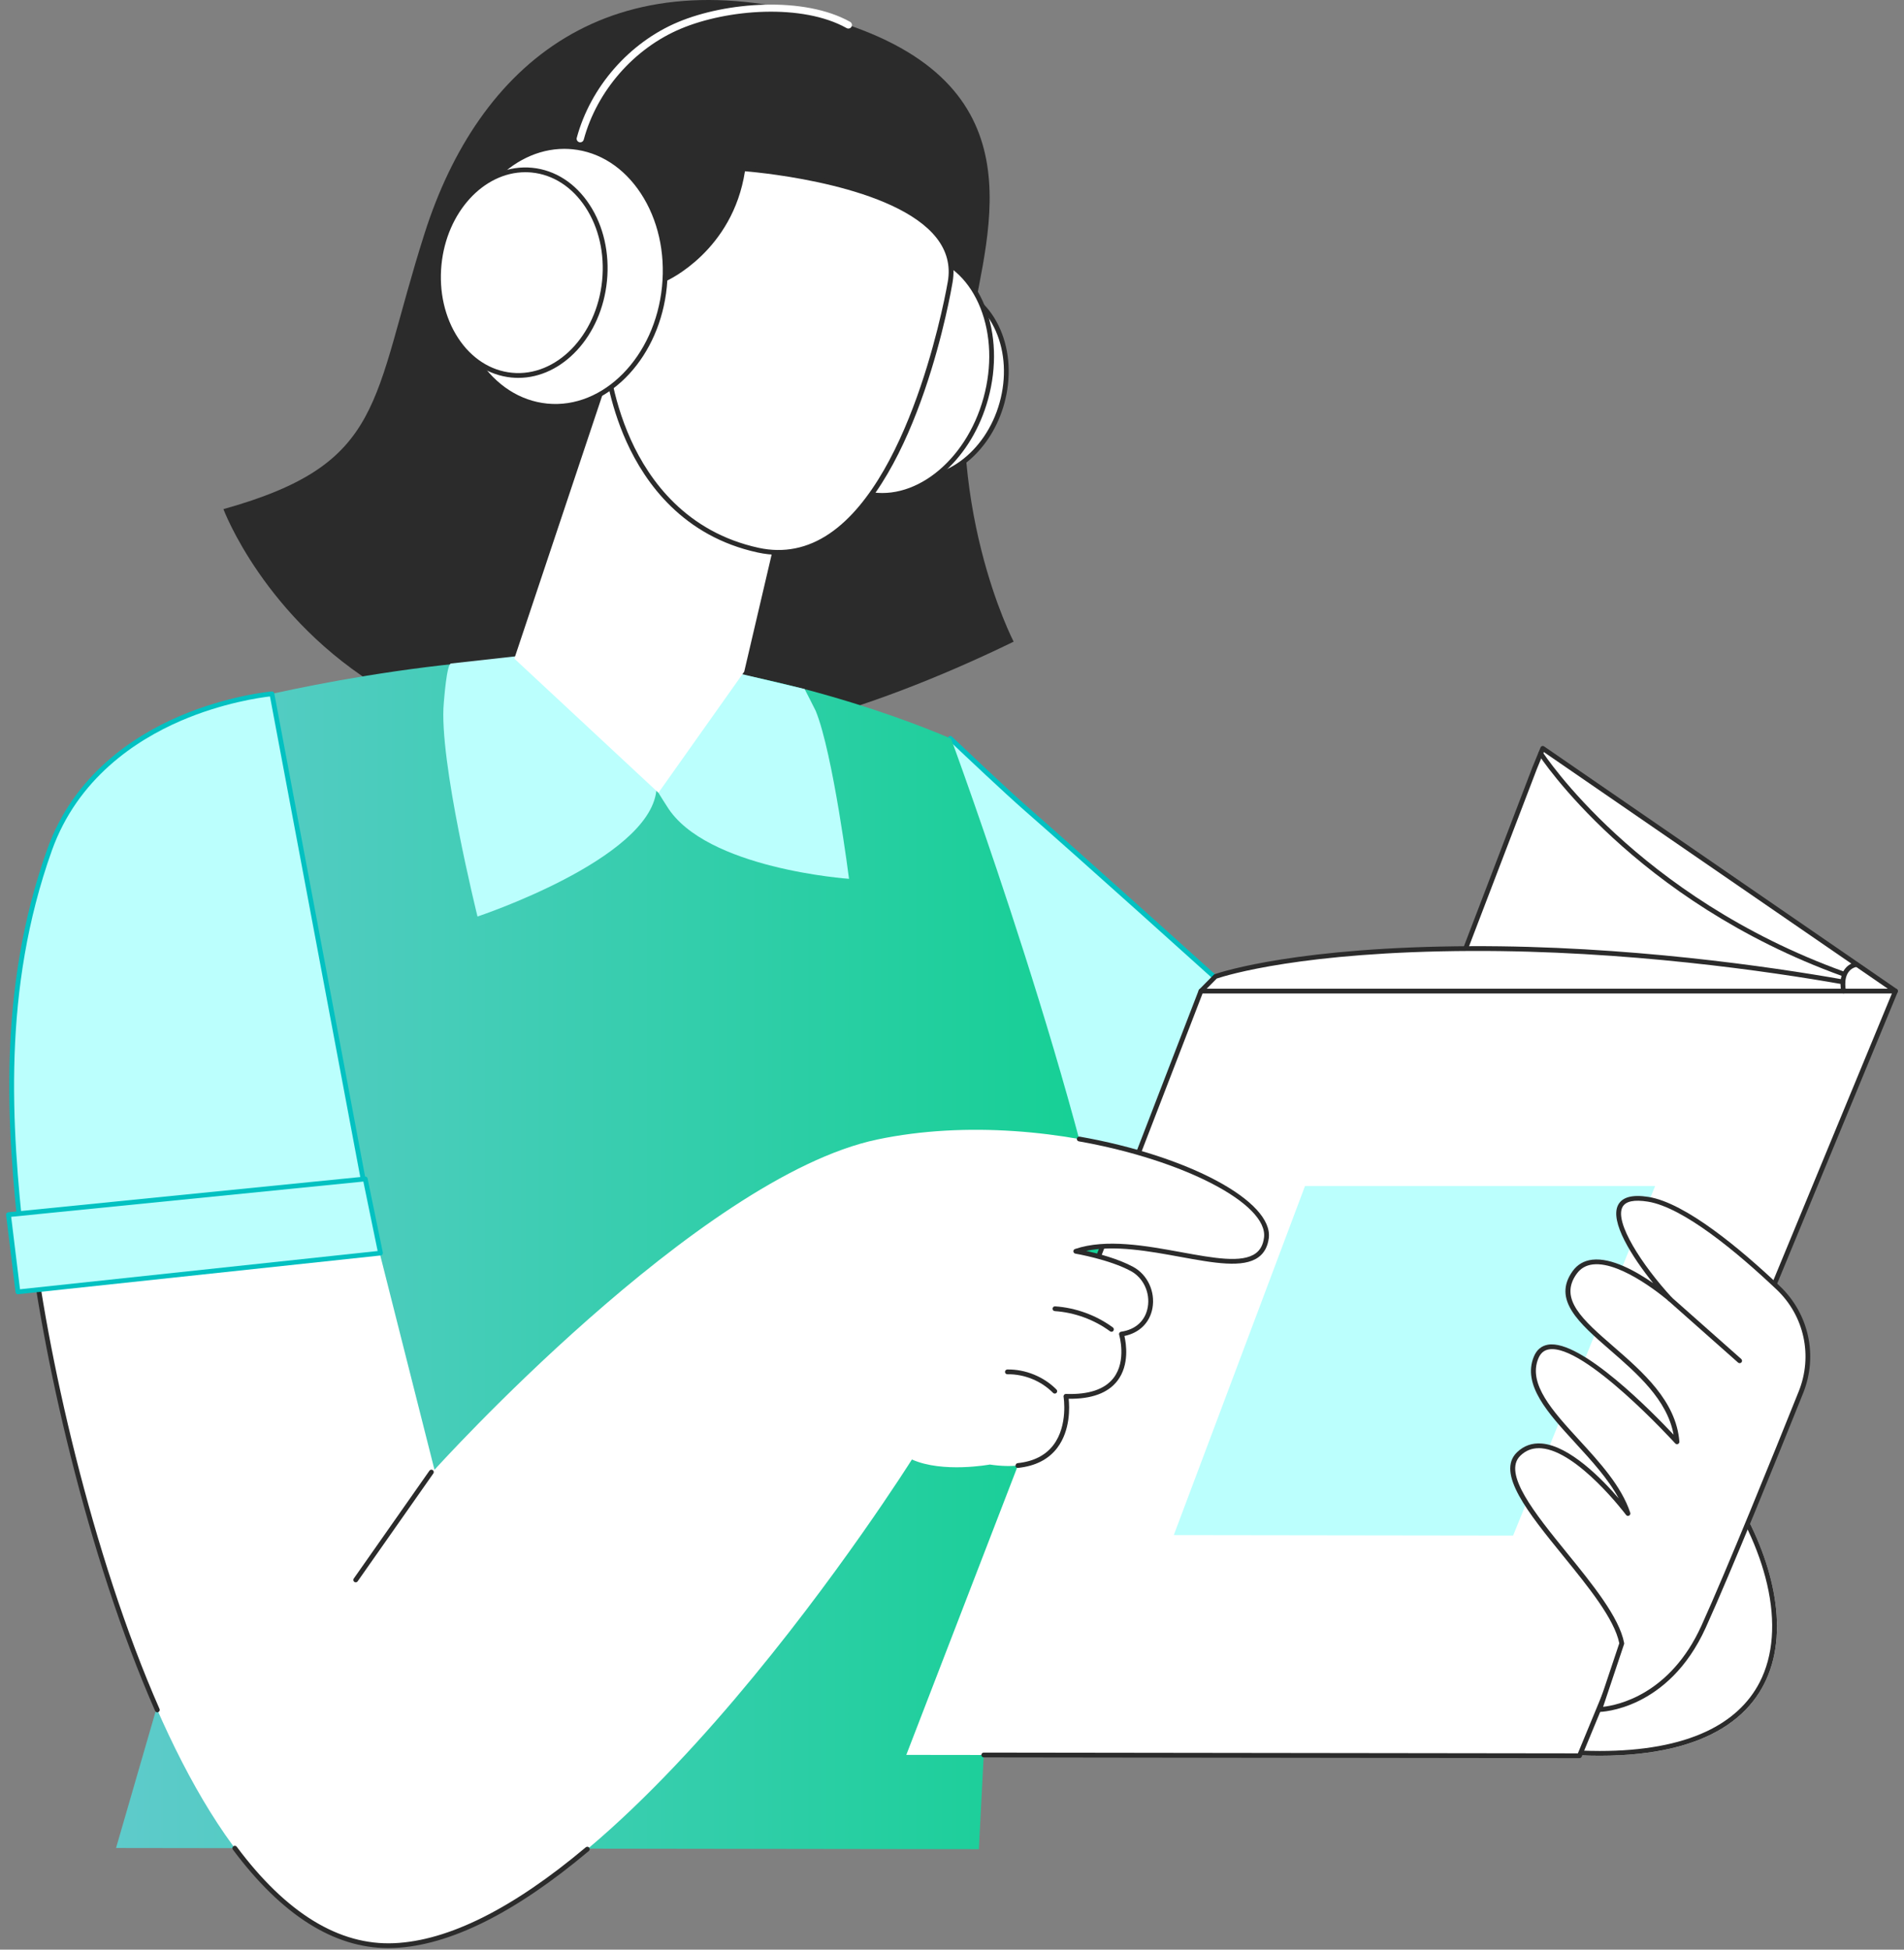 <svg width="252" height="258" viewBox="0 0 252 258" fill="none" xmlns="http://www.w3.org/2000/svg">
<rect x="0" y="0" width="252" height="258" fill="#808080" stroke="none"/>
<g clip-path="url(#clip0_7931_8116)">
<path d="M29.572 67.374C29.572 67.374 51.126 125.235 134.159 84.914C134.159 84.914 124.57 66.446 128.593 42.969C130.798 30.104 137.574 11.034 110.568 2.75C80.59 -6.447 63.31 8.566 56.198 30.877C49.086 53.185 51.132 61.349 29.572 67.374Z" fill="#2B2B2B"/>
<path d="M124.44 97.583C124.44 97.583 216.162 178.905 227.769 195.187C239.379 211.47 240.792 234.83 206.519 232.128C172.243 229.426 116.311 183.153 116.311 183.153L124.44 97.583Z" fill="white"/>
<path d="M124.953 98.888C134.659 107.517 216.447 180.397 227.256 195.558C230.512 200.123 232.803 204.995 233.88 209.645C235.036 214.638 234.697 219.124 232.898 222.615C231.45 225.428 229.061 227.626 225.798 229.15C222.159 230.848 217.429 231.71 211.733 231.71C210.099 231.71 208.363 231.637 206.57 231.497C198.83 230.886 189.298 227.949 178.239 222.767C169.363 218.607 159.498 213 148.918 206.104C132.23 195.229 118.969 184.505 116.973 182.877L124.953 98.888ZM124.44 97.583L116.311 183.15C116.311 183.15 172.243 229.426 206.519 232.125C208.359 232.27 210.092 232.34 211.733 232.34C240.608 232.34 238.755 210.593 227.769 195.184C216.159 178.901 124.44 97.579 124.44 97.579V97.583Z" fill="#2B2B2B"/>
<path d="M125.773 97.709L117.122 165.831L199.648 164.491C199.648 164.491 151.978 121.161 135.815 107.026C132.708 104.308 125.773 97.712 125.773 97.712V97.709Z" fill="#BBFFFD"/>
<path d="M117.122 166.148C117.033 166.148 116.945 166.11 116.884 166.043C116.824 165.973 116.796 165.881 116.805 165.793L125.457 97.671C125.473 97.554 125.552 97.453 125.666 97.412C125.777 97.37 125.903 97.399 125.989 97.481C126.059 97.548 132.955 104.105 136.021 106.788C152 120.765 199.382 163.826 199.857 164.26C199.952 164.348 199.987 164.484 199.939 164.605C199.895 164.725 199.778 164.808 199.648 164.811L117.122 166.151H117.116L117.122 166.148ZM126.008 98.371L117.48 165.508L198.84 164.187C193.296 159.15 150.606 120.385 135.606 107.264C132.99 104.973 127.601 99.882 126.008 98.371Z" fill="#03C1C1"/>
<path d="M31.783 92.802C31.783 92.802 59.575 85.649 82.65 87.17C105.727 88.69 125.878 97.757 125.878 97.757C125.878 97.757 144.274 147.606 148.338 175.99C150.014 187.692 145.405 199.553 135.882 206.566C134.441 207.628 132.936 208.546 131.387 209.23L129.556 244.707L15.358 244.549L26.867 204.83L31.78 92.799L31.783 92.802Z" fill="url(#paint0_linear_7931_8116)"/>
<path d="M155.355 226.48L250.875 131.153L204.187 99.034L203.116 101.641L155.355 226.48Z" fill="white"/>
<path d="M155.355 226.796C155.295 226.796 155.234 226.78 155.184 226.746C155.057 226.663 155.006 226.505 155.06 226.365L202.822 101.527L203.896 98.916C203.931 98.828 204.007 98.761 204.099 98.733C204.19 98.704 204.289 98.72 204.368 98.774L251.056 130.889C251.132 130.943 251.182 131.029 251.192 131.121C251.201 131.216 251.166 131.308 251.1 131.374L155.58 226.701C155.519 226.761 155.437 226.793 155.355 226.793V226.796ZM204.33 99.518L203.408 101.761L156.182 225.209L250.384 131.2L204.333 99.521L204.33 99.518Z" fill="#2B2B2B"/>
<path d="M244.001 131.152H158.947L160.867 129.217C160.867 129.217 176.592 125.023 195.102 125.526C211.074 125.957 233.905 127.909 245.227 130.066L244.004 131.156L244.001 131.152Z" fill="white"/>
<path d="M119.951 232.229L158.947 131.153H250.875L209.05 232.343L119.951 232.229Z" fill="white"/>
<path d="M209.05 232.66L130.202 232.559C130.028 232.559 129.885 232.416 129.885 232.242C129.885 232.068 130.028 231.925 130.202 231.925L208.837 232.027L250.4 131.469H159.162L135.02 194.05C134.957 194.215 134.773 194.294 134.611 194.231C134.447 194.167 134.368 193.984 134.431 193.822L158.652 131.038C158.7 130.915 158.817 130.836 158.947 130.836H250.875C250.979 130.836 251.081 130.89 251.138 130.975C251.198 131.064 251.207 131.175 251.166 131.273L209.341 232.464C209.294 232.581 209.176 232.66 209.05 232.66Z" fill="#2B2B2B"/>
<path d="M172.721 156.951H219.06L200.265 203.202L155.355 203.142L172.721 156.951Z" fill="#BBFFFD"/>
<path d="M243.953 129.191C243.918 129.191 243.88 129.185 243.846 129.172C216.25 119.206 203.769 100.066 203.646 99.873C203.551 99.724 203.595 99.531 203.741 99.436C203.886 99.341 204.083 99.385 204.178 99.531C204.298 99.721 216.678 118.687 244.058 128.577C244.223 128.637 244.308 128.818 244.248 128.982C244.2 129.112 244.08 129.191 243.95 129.191H243.953Z" fill="#2B2B2B"/>
<path d="M158.947 131.469C158.868 131.469 158.786 131.438 158.725 131.377C158.602 131.254 158.599 131.054 158.725 130.931L160.645 128.995C160.686 128.954 160.737 128.925 160.794 128.91C161.865 128.542 172.011 125.305 194.693 125.21C215.291 125.124 234.418 127.94 243.982 129.626C244.153 129.657 244.27 129.819 244.238 129.993C244.207 130.164 244.042 130.278 243.871 130.25C234.326 128.567 215.24 125.761 194.693 125.843C172.461 125.935 162.372 129.049 161.041 129.492L159.175 131.377C159.112 131.441 159.033 131.472 158.95 131.472L158.947 131.469Z" fill="#2B2B2B"/>
<path d="M244.001 131.469C243.849 131.469 243.716 131.358 243.687 131.203C243.475 129.926 243.64 128.922 244.178 128.216C244.786 127.418 245.648 127.319 245.683 127.316C245.857 127.297 246.012 127.424 246.031 127.598C246.05 127.772 245.924 127.928 245.75 127.947C245.721 127.95 245.11 128.029 244.672 128.612C244.251 129.172 244.128 130.009 244.308 131.102C244.337 131.273 244.219 131.438 244.048 131.466C244.029 131.466 244.014 131.469 243.998 131.469H244.001Z" fill="#2B2B2B"/>
<path d="M214.644 217.476L211.72 226.22C211.72 226.22 220.533 226.163 225.475 215.256C228.757 208.011 234.719 193.312 238.352 184.255C240.282 179.449 239.091 173.953 235.327 170.396C230.198 165.546 222.954 159.473 218.135 158.7C209.972 157.395 216.425 166.911 221.024 171.907C221.024 171.907 211.708 163.794 208.4 168.394C203.446 175.287 221.088 180.013 221.946 190.794C221.946 190.794 205.98 173.183 203.307 179.636C200.718 185.877 212.794 192.232 215.462 200.284C215.462 200.284 205.983 187.629 201.01 192.4C196.385 196.835 213.203 209.823 214.644 217.476Z" fill="white"/>
<path d="M211.723 226.537C211.622 226.537 211.527 226.489 211.467 226.407C211.407 226.324 211.391 226.217 211.423 226.122L214.318 217.457C213.669 214.236 210.219 209.991 206.88 205.882C202.29 200.231 197.953 194.893 200.791 192.175C201.694 191.31 202.79 190.924 204.057 191.028C207.748 191.329 212.037 195.726 214.242 198.289C212.854 195.707 210.643 193.293 208.489 190.943C204.875 186.995 201.46 183.267 203.012 179.522C203.383 178.626 204.01 178.097 204.871 177.948C209.243 177.191 218.848 187.027 221.503 189.856C220.67 185.231 216.665 181.753 213.105 178.661C208.983 175.081 205.426 171.989 208.141 168.213C208.771 167.336 209.645 166.829 210.741 166.699C213.307 166.401 216.592 168.267 218.797 169.8C216.032 166.357 212.997 161.627 214.175 159.432C214.727 158.405 216.076 158.054 218.183 158.393C223.061 159.172 230.316 165.229 235.543 170.171C239.42 173.836 240.637 179.415 238.644 184.379C235.264 192.799 229.099 208.027 225.76 215.392C220.79 226.356 211.809 226.543 211.717 226.543L211.723 226.537ZM203.655 191.643C202.717 191.643 201.922 191.966 201.232 192.628C198.818 194.944 203.167 200.3 207.374 205.48C210.789 209.684 214.318 214.03 214.958 217.419C214.967 217.473 214.964 217.527 214.948 217.578L212.176 225.868C214.02 225.665 221.034 224.3 225.193 215.123C228.526 207.77 234.687 192.552 238.064 184.135C239.959 179.412 238.802 174.109 235.115 170.624C229.951 165.742 222.808 159.768 218.091 159.014C216.279 158.725 215.151 158.963 214.742 159.726C213.665 161.732 217.299 167.386 221.265 171.691C221.379 171.815 221.376 172.005 221.259 172.129C221.142 172.249 220.951 172.259 220.825 172.148C220.765 172.094 214.717 166.876 210.824 167.326C209.902 167.434 209.196 167.843 208.667 168.581C206.291 171.888 209.484 174.663 213.532 178.179C217.429 181.563 221.842 185.399 222.272 190.771C222.282 190.908 222.206 191.034 222.082 191.088C221.956 191.142 221.813 191.11 221.721 191.009C221.601 190.876 209.642 177.764 204.992 178.569C204.349 178.68 203.896 179.069 203.607 179.76C202.207 183.134 205.489 186.717 208.964 190.512C211.736 193.537 214.6 196.664 215.769 200.186C215.816 200.335 215.753 200.494 215.614 200.566C215.477 200.639 215.306 200.601 215.214 200.475C215.151 200.389 208.853 192.051 204.013 191.655C203.893 191.646 203.775 191.639 203.661 191.639L203.655 191.643Z" fill="#2B2B2B"/>
<path d="M230.249 180.393C230.173 180.393 230.1 180.368 230.04 180.314L220.819 172.144C220.689 172.027 220.676 171.828 220.79 171.698C220.904 171.568 221.107 171.555 221.237 171.669L230.458 179.839C230.588 179.956 230.601 180.156 230.487 180.286C230.423 180.355 230.338 180.393 230.249 180.393Z" fill="#2B2B2B"/>
<path d="M32.037 93.797L57.506 194.503C57.506 194.503 92.457 155.763 116.105 150.793C139.753 145.823 168.578 156.372 167.605 163.829C166.633 171.286 151.525 162.486 142.379 165.587C142.379 165.587 146.913 166.35 149.827 167.931C153.343 169.838 153.29 175.845 148.424 176.545C148.424 176.545 151.056 185.13 141.077 184.784C141.077 184.784 142.912 195.568 131.004 193.806C131.004 193.806 124.76 194.966 120.695 193.138C120.695 193.138 81.037 256.194 52.178 257.467C23.319 258.741 6.887 188.826 3.957 162.232C1.027 135.635 3.067 100.383 32.033 93.797H32.037Z" fill="white"/>
<path d="M134.726 194.253C134.564 194.253 134.428 194.132 134.412 193.968C134.393 193.794 134.52 193.638 134.694 193.619C136.788 193.401 138.378 192.596 139.421 191.224C141.385 188.636 140.773 184.873 140.767 184.835C140.751 184.74 140.78 184.645 140.84 184.572C140.903 184.499 140.992 184.461 141.09 184.464C144.103 184.569 146.225 183.853 147.388 182.339C149.14 180.058 148.132 176.668 148.123 176.633C148.094 176.545 148.11 176.45 148.157 176.37C148.208 176.291 148.287 176.24 148.379 176.228C150.305 175.949 151.591 174.771 151.908 172.993C152.25 171.074 151.335 169.106 149.678 168.207C146.843 166.67 142.373 165.904 142.329 165.897C142.186 165.872 142.078 165.755 142.066 165.609C142.053 165.463 142.142 165.33 142.281 165.283C146.396 163.889 151.664 164.852 156.312 165.701C160.642 166.493 164.383 167.177 166.189 165.859C166.81 165.406 167.174 164.728 167.294 163.784C167.877 159.321 156.651 153.486 142.785 151.037C142.614 151.005 142.497 150.844 142.528 150.67C142.56 150.498 142.721 150.384 142.896 150.413C157.332 152.96 168.558 158.995 167.925 163.864C167.779 164.972 167.323 165.815 166.563 166.369C164.538 167.846 160.674 167.139 156.197 166.322C152.105 165.574 147.521 164.735 143.761 165.533C145.338 165.882 148.002 166.575 149.979 167.646C151.873 168.672 152.922 170.915 152.532 173.101C152.187 175.024 150.812 176.383 148.82 176.792C149.048 177.771 149.513 180.603 147.895 182.719C146.653 184.341 144.483 185.142 141.442 185.104C141.556 186.175 141.698 189.273 139.927 191.605C138.774 193.122 137.038 194.009 134.761 194.247C134.751 194.247 134.738 194.247 134.729 194.247L134.726 194.253Z" fill="#2B2B2B"/>
<path d="M20.823 226.597C20.702 226.597 20.585 226.527 20.531 226.407C11.525 205.933 5.462 178.806 3.64 162.264C1.803 145.591 2.506 131.514 5.728 120.42C10.055 105.521 18.881 96.461 31.964 93.487C32.135 93.449 32.303 93.556 32.344 93.724C32.382 93.895 32.278 94.063 32.106 94.104C19.267 97.022 10.597 105.936 6.339 120.597C3.14 131.609 2.446 145.604 4.274 162.194C6.089 178.686 12.136 205.736 21.114 226.15C21.184 226.312 21.114 226.499 20.952 226.568C20.911 226.587 20.867 226.594 20.826 226.594L20.823 226.597Z" fill="#2B2B2B"/>
<path d="M51.402 257.8C44.192 257.8 37.276 253.419 30.823 244.761C30.719 244.622 30.747 244.422 30.887 244.318C31.026 244.213 31.226 244.242 31.33 244.381C37.881 253.175 44.892 257.467 52.162 257.147C59.353 256.831 67.891 252.56 77.53 244.457C77.663 244.346 77.863 244.362 77.977 244.495C78.091 244.628 78.072 244.828 77.939 244.942C68.188 253.137 59.524 257.455 52.191 257.781C51.928 257.794 51.665 257.8 51.402 257.8Z" fill="#2B2B2B"/>
<path d="M147.106 176.234C147.039 176.234 146.976 176.215 146.919 176.174C144.812 174.625 142.215 173.678 139.604 173.503C139.43 173.491 139.297 173.342 139.31 173.168C139.322 172.993 139.471 172.857 139.645 172.873C142.373 173.054 145.091 174.045 147.293 175.664C147.432 175.768 147.464 175.965 147.359 176.107C147.296 176.193 147.201 176.237 147.103 176.237L147.106 176.234Z" fill="#2B2B2B"/>
<path d="M139.604 184.42C139.522 184.42 139.44 184.388 139.379 184.325C137.821 182.741 135.559 181.819 133.338 181.86C133.164 181.867 133.018 181.724 133.015 181.55C133.015 181.376 133.151 181.23 133.326 181.227C135.711 181.186 138.15 182.177 139.829 183.881C139.953 184.005 139.95 184.208 139.826 184.328C139.766 184.388 139.683 184.42 139.604 184.42Z" fill="#2B2B2B"/>
<path d="M47.078 209.392C47.014 209.392 46.951 209.373 46.897 209.335C46.755 209.234 46.72 209.037 46.821 208.895C48.383 206.68 50.106 204.219 51.83 201.758C53.553 199.296 55.276 196.835 56.838 194.62C56.939 194.478 57.136 194.443 57.278 194.544C57.421 194.646 57.456 194.842 57.354 194.985C55.792 197.199 54.069 199.66 52.346 202.122C50.623 204.583 48.899 207.045 47.337 209.259C47.277 209.348 47.179 209.392 47.078 209.392Z" fill="#2B2B2B"/>
<path d="M35.99 91.817C35.99 91.817 13.248 93.705 6.561 112.465C-0.13 131.229 1.226 149.393 2.943 164.767L48.563 158.729L35.987 91.817H35.99Z" fill="#BBFFFD"/>
<path d="M2.943 165.083C2.873 165.083 2.804 165.061 2.747 165.017C2.68 164.963 2.636 164.887 2.626 164.801C0.887 149.231 -0.408 131.054 6.26 112.358C9.754 102.559 17.648 97.408 23.658 94.814C30.152 92.01 35.908 91.507 35.965 91.5C36.126 91.488 36.272 91.599 36.304 91.757L48.88 158.668C48.896 158.754 48.877 158.843 48.826 158.912C48.776 158.982 48.697 159.03 48.611 159.039L2.991 165.077C2.991 165.077 2.962 165.077 2.949 165.077L2.943 165.083ZM35.734 92.162C34.508 92.302 29.48 92.989 23.892 95.403C18.006 97.95 10.274 102.993 6.859 112.57C0.282 131.013 1.511 148.984 3.222 164.412L48.19 158.459L35.73 92.162H35.734Z" fill="#03C1C1"/>
<path d="M50.363 165.831L2.37 170.96L1.125 160.74L48.345 156.014L50.363 165.831Z" fill="#BBFFFD"/>
<path d="M2.37 171.276C2.211 171.276 2.075 171.159 2.056 170.998L0.808 160.778C0.798 160.693 0.821 160.607 0.874 160.541C0.928 160.474 1.004 160.433 1.09 160.423L48.31 155.697C48.471 155.681 48.62 155.789 48.652 155.947L50.67 165.761C50.689 165.85 50.67 165.939 50.616 166.011C50.562 166.084 50.483 166.129 50.394 166.138L2.405 171.267C2.405 171.267 2.382 171.267 2.37 171.267V171.276ZM1.48 161.025L2.648 170.611L49.983 165.552L48.091 156.359L1.48 161.025Z" fill="#03C1C1"/>
<path d="M59.689 87.803C59.119 87.867 58.783 92.539 58.739 93.005C58.032 100.478 63.199 121.284 63.199 121.284C63.199 121.284 85.824 113.789 86.866 104.663C86.964 103.798 87.357 102.005 86.993 101.15L80.321 85.51C80.321 85.51 59.695 87.803 59.689 87.803Z" fill="#BBFFFD"/>
<path d="M106.494 91.184C106.494 91.184 107.878 93.87 107.961 94.07C110.251 99.651 112.37 116.295 112.37 116.295C112.37 116.295 93.353 114.99 88.275 106.703C87.794 105.917 86.647 104.337 86.543 103.446L82.678 85.526L106.494 91.18V91.184Z" fill="#BBFFFD"/>
<path d="M132.62 53.345C134.52 46.466 131.559 39.647 126.008 38.114C120.456 36.58 114.415 40.913 112.515 47.792C110.615 54.671 113.576 61.491 119.127 63.024C124.679 64.558 130.72 60.224 132.62 53.345Z" fill="white"/>
<path d="M121.386 63.639C120.603 63.639 119.821 63.538 119.045 63.325C116.263 62.562 114.021 60.509 112.731 57.544C111.451 54.604 111.261 51.113 112.196 47.714C114.131 40.675 120.359 36.228 126.071 37.796C128.852 38.559 131.095 40.612 132.385 43.577C133.664 46.517 133.855 50.008 132.92 53.407C131.247 59.492 126.369 63.639 121.386 63.639ZM123.724 38.113C119.023 38.113 114.404 42.079 112.807 47.882C111.911 51.142 112.091 54.481 113.314 57.291C114.527 60.075 116.621 62.001 119.216 62.714C124.595 64.19 130.468 59.939 132.312 53.239C133.208 49.979 133.028 46.64 131.805 43.831C130.592 41.046 128.498 39.12 125.903 38.407C125.181 38.211 124.452 38.113 123.724 38.113Z" fill="#2B2B2B"/>
<path d="M130.468 52.745C132.867 44.049 129.492 35.532 122.932 33.722C116.371 31.913 109.108 37.495 106.709 46.191C104.311 54.888 107.685 63.404 114.246 65.213C120.807 67.023 128.07 61.441 130.468 52.745Z" fill="white"/>
<path d="M116.758 65.873C115.893 65.873 115.028 65.758 114.173 65.524C110.9 64.624 108.293 62.1 106.83 58.415C105.379 54.76 105.227 50.394 106.402 46.124C108.838 37.273 116.286 31.571 123.008 33.418C126.28 34.318 128.887 36.842 130.351 40.526C131.802 44.182 131.954 48.547 130.779 52.818C128.653 60.544 122.704 65.873 116.758 65.873ZM120.417 33.703C114.752 33.703 109.066 38.844 107.017 46.292C105.876 50.432 106.022 54.655 107.422 58.184C108.81 61.681 111.268 64.07 114.344 64.916C120.727 66.671 127.826 61.168 130.17 52.653C131.311 48.513 131.165 44.29 129.765 40.761C128.377 37.264 125.919 34.875 122.843 34.029C122.042 33.811 121.231 33.703 120.417 33.703Z" fill="#2B2B2B"/>
<path d="M68.074 87.157L86.147 33.075L104.162 64.703L98.501 88.88L87.145 104.91L68.074 87.157Z" fill="white"/>
<path d="M125.761 37.314C125.761 37.314 119.203 76.9 100.348 72.807C81.547 68.723 80.175 46.935 80.175 46.935C80.175 46.935 72.468 44.641 73.054 35.892C73.64 27.142 87.379 25.159 88.127 36.861C88.127 36.861 96.819 33.044 98.327 22.324C98.327 22.324 127.997 24.329 125.761 37.317V37.314Z" fill="white"/>
<path d="M103.032 73.418C102.129 73.418 101.21 73.317 100.279 73.114C90.439 70.976 85.409 63.968 82.922 58.466C80.534 53.182 79.973 48.23 79.875 47.163C78.623 46.704 72.196 43.944 72.737 35.866C73.064 31.001 77.131 28.381 80.796 28.381H80.809C83.996 28.387 87.842 30.491 88.406 36.361C90.119 35.445 96.734 31.365 98.014 22.273L98.055 21.982L98.35 22.001C99.167 22.055 118.44 23.442 124.446 31.077C125.923 32.952 126.471 35.068 126.075 37.362C125.897 38.435 121.652 63.316 110.147 71.128C107.907 72.648 105.522 73.415 103.035 73.415L103.032 73.418ZM80.796 29.017C77.416 29.017 73.669 31.431 73.368 35.911C72.807 44.296 79.957 46.539 80.264 46.628L80.477 46.691L80.489 46.913C80.492 46.967 80.863 52.387 83.508 58.225C85.935 63.588 90.842 70.415 100.415 72.496C103.729 73.215 106.884 72.582 109.789 70.608C121.076 62.948 125.406 37.517 125.447 37.263C125.812 35.154 125.305 33.205 123.946 31.476C118.507 24.56 101.071 22.869 98.597 22.663C96.965 33.212 88.342 37.111 88.254 37.149L87.839 37.33L87.81 36.877C87.439 31.089 83.948 29.021 80.806 29.014H80.796V29.017Z" fill="#2B2B2B"/>
<path d="M82.025 43.568H82.019C81.845 43.568 81.706 43.422 81.709 43.244C81.756 40.099 80.362 36.994 77.974 34.941C77.841 34.827 77.825 34.628 77.939 34.495C78.053 34.362 78.253 34.346 78.386 34.46C80.914 36.633 82.393 39.921 82.339 43.254C82.339 43.428 82.197 43.564 82.022 43.564L82.025 43.568Z" fill="#2B2B2B"/>
<path d="M87.94 37.964C88.885 28.497 83.456 20.204 75.813 19.442C68.171 18.679 61.209 25.735 60.264 35.202C59.319 44.669 64.749 52.962 72.391 53.725C80.034 54.488 86.995 47.431 87.94 37.964Z" fill="white"/>
<path d="M73.514 54.094C73.13 54.094 72.75 54.075 72.364 54.037C68.572 53.66 65.189 51.481 62.844 47.904C60.513 44.347 59.483 39.826 59.946 35.176C60.903 25.549 68.03 18.348 75.836 19.121C79.628 19.498 83.011 21.674 85.355 25.254C87.687 28.812 88.716 33.332 88.254 37.983C87.344 47.135 80.857 54.094 73.517 54.094H73.514ZM74.683 19.698C67.663 19.698 61.454 26.414 60.576 35.236C60.13 39.744 61.121 44.119 63.373 47.556C65.61 50.971 68.825 53.049 72.424 53.407C79.881 54.145 86.698 47.201 87.62 37.922C88.067 33.415 87.075 29.04 84.823 25.603C82.583 22.188 79.371 20.11 75.772 19.752C75.408 19.717 75.044 19.698 74.683 19.698Z" fill="#2B2B2B"/>
<path d="M80.019 37.174C80.767 29.683 76.472 23.121 70.425 22.517C64.379 21.914 58.872 27.497 58.124 34.989C57.376 42.48 61.672 49.042 67.718 49.645C73.764 50.249 79.271 44.665 80.019 37.174Z" fill="white"/>
<path d="M68.603 50.005C68.299 50.005 67.995 49.989 67.688 49.96C64.666 49.659 61.973 47.926 60.107 45.079C58.254 42.253 57.437 38.661 57.804 34.964C58.565 27.31 64.238 21.589 70.447 22.204C73.469 22.505 76.162 24.237 78.028 27.085C79.881 29.911 80.698 33.503 80.331 37.2C79.609 44.474 74.448 50.005 68.603 50.005ZM69.525 22.79C64.004 22.79 59.122 28.077 58.431 35.024C58.08 38.575 58.862 42.022 60.633 44.727C62.391 47.413 64.919 49.045 67.745 49.327C73.606 49.91 78.969 44.439 79.694 37.134C80.046 33.583 79.266 30.136 77.493 27.43C75.734 24.744 73.206 23.113 70.381 22.831C70.096 22.802 69.807 22.79 69.525 22.79Z" fill="#2B2B2B"/>
<path d="M76.795 18.836C76.754 18.836 76.713 18.83 76.672 18.82C76.418 18.75 76.269 18.491 76.336 18.237C78.157 11.499 83.29 5.632 89.73 2.927C96.151 0.231 106.431 -0.52 112.516 2.889C112.744 3.019 112.827 3.307 112.7 3.535C112.573 3.763 112.282 3.846 112.054 3.719C106.222 0.45 96.309 1.194 90.1 3.805C83.923 6.399 79.003 12.025 77.258 18.484C77.201 18.697 77.008 18.836 76.799 18.836H76.795Z" fill="white"/>
</g>
<defs>
<linearGradient id="paint0_linear_7931_8116" x1="15.361" y1="165.834" x2="148.68" y2="165.834" gradientUnits="userSpaceOnUse">
<stop stop-color="#5ECBCB"/>
<stop offset="1" stop-color="#13D093"/>
</linearGradient>
<clipPath id="clip0_7931_8116">
<rect width="250.384" height="257.8" fill="white" transform="translate(0.808)"/>
</clipPath>
</defs>
</svg>
